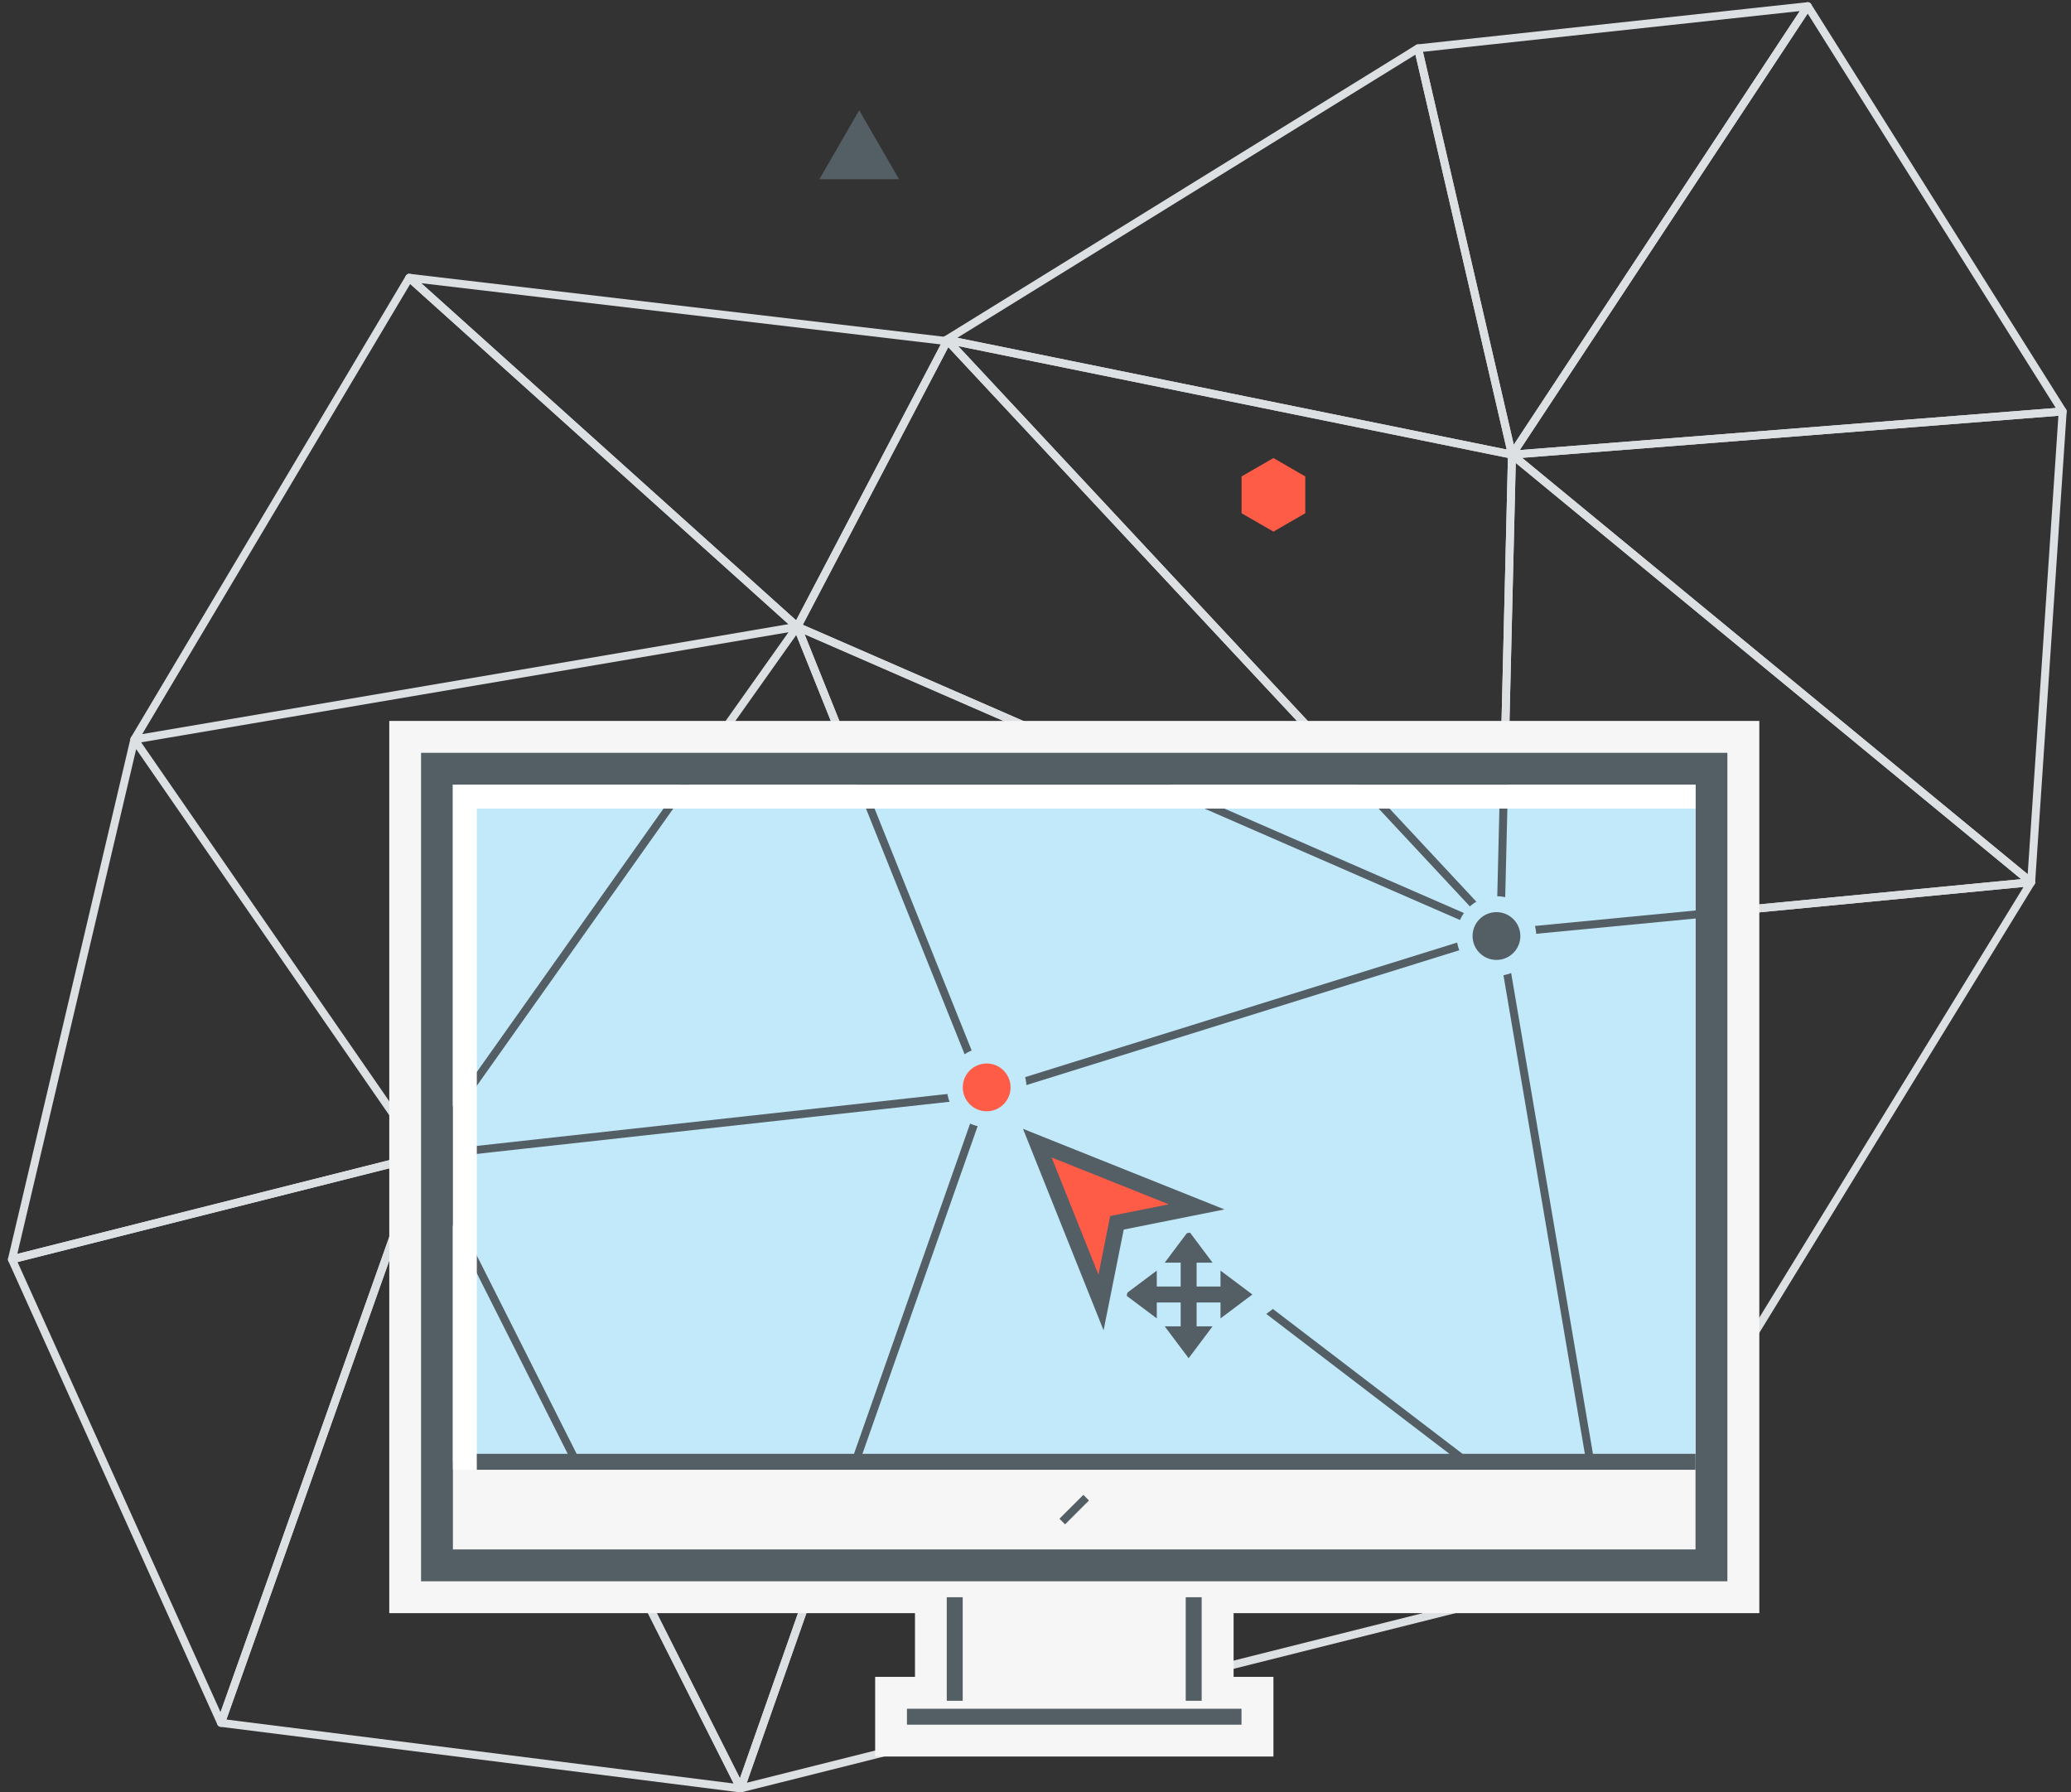 <?xml version="1.0" encoding="UTF-8"?>
<svg width="260px" height="225px" viewBox="0 0 260 225" version="1.1" xmlns="http://www.w3.org/2000/svg" xmlns:xlink="http://www.w3.org/1999/xlink">
    <rect x="0" y="0" width="260" height="225" fill="#333333" stroke="none"/>
    <!-- Generator: Sketch 48.1 (47250) - http://www.bohemiancoding.com/sketch -->
    <title>illustration</title>
    <desc>Created with Sketch.</desc>
    <defs></defs>
    <g id="3" stroke="none" stroke-width="1" fill="none" fill-rule="evenodd" transform="translate(-918, -219)">
        <g id="Interaction-design" transform="translate(898, 181)">
            <g id="illustration" transform="translate(21, 38)">
                <g id="grid" stroke="#DDE0E2" stroke-linecap="round" stroke-linejoin="round">
                    <polygon id="Stroke-1" points="177.028 6.069 225.95 0.78 188.818 57.072"></polygon>
                    <polygon id="Stroke-3" points="122.632 137.315 200.969 197.156 91.975 224.5"></polygon>
                    <polygon id="Stroke-5" points="52.007 145.105 122.631 137.315 91.975 224.499"></polygon>
                    <polygon id="Stroke-8" points="122.633 137.314 187.361 117.154 200.969 197.154"></polygon>
                    <polygon id="Stroke-9" points="99.092 78.672 187.359 117.153 122.632 137.314"></polygon>
                    <polygon id="Stroke-10" points="52.007 145.104 99.092 78.672 122.632 137.314"></polygon>
                    <polygon id="Stroke-11" points="15.867 92.829 52.005 145.104 0.5 158.088"></polygon>
                    <polygon id="Stroke-13" points="0.5 158.089 52.005 145.105 26.744 216.271"></polygon>
                    <polygon id="Stroke-15" points="26.745 216.272 52.006 145.106 91.974 224.5"></polygon>
                    <polygon id="Stroke-18" points="187.361 117.153 188.818 57.075 253.997 110.745"></polygon>
                    <polygon id="Stroke-19" points="187.361 117.153 253.996 110.746 200.969 197.155"></polygon>
                    <polygon id="Stroke-20" points="117.857 42.638 177.028 6.069 188.818 57.073"></polygon>
                    <polygon id="Stroke-21" points="117.857 42.639 188.817 57.073 187.36 117.151"></polygon>
                    <polygon id="Stroke-22" points="99.093 78.671 117.937 42.726 186.629 116.37 186.379 116.725"></polygon>
                    <polygon id="Stroke-23" points="50.383 34.869 117.886 42.822 99.092 78.671"></polygon>
                    <polygon id="Stroke-24" points="15.868 92.827 50.381 34.868 99.091 78.671"></polygon>
                    <polygon id="Stroke-25" points="188.819 57.074 257.957 51.649 253.997 110.745"></polygon>
                    <polygon id="Stroke-27" points="188.819 57.073 225.951 0.781 257.957 51.648"></polygon>
                </g>
                <g id="screen" transform="translate(47, 90)">
                    <polygon id="Fill-30" fill="#F6F6F6" points="61.87 130.499 61.87 120.499 66.87 120.499 66.87 112.5 0.87 112.5 0.87 0.5 172.87 0.5 172.87 112.5 106.87 112.5 106.87 120.499 111.871 120.499 111.871 130.499"></polygon>
                    <polygon id="Stroke-31" stroke="#545E65" stroke-width="4" points="166.861 106.502 6.861 106.502 6.861 6.502 166.861 6.502"></polygon>
                    <path d="M88.361,98.001 L85.361,101.001" id="Stroke-32" stroke="#545E65" stroke-linejoin="bevel"></path>
                    <path d="M71.861,123.501 L71.861,110.503" id="Stroke-33" stroke="#545E65" stroke-width="2"></path>
                    <path d="M101.861,110.502 L101.861,123.5" id="Stroke-34" stroke="#545E65" stroke-width="2"></path>
                    <path d="M107.862,125.501 L65.861,125.501" id="Stroke-35" stroke="#545E65" stroke-width="2"></path>
                    <polygon id="Fill-36" fill="#C2E9F9" points="164.861 8.502 8.861 8.502 8.861 93.502 164.861 93.502"></polygon>
                    <polygon id="Stroke-37" stroke="#545E65" stroke-linecap="round" stroke-linejoin="round" points="8.861 62.76 24.337 93.502 59.391 93.502 75.632 47.314 8.861 54.68"></polygon>
                    <polygon id="Stroke-38" stroke="#545E65" stroke-linecap="round" stroke-linejoin="round" points="140.36 27.154 75.632 47.315 136.096 93.502 151.646 93.502"></polygon>
                    <polyline id="Stroke-39" stroke="#545E65" stroke-linecap="round" stroke-linejoin="round" points="140.36 27.153 97.579 8.502 60.053 8.502 75.633 47.313"></polyline>
                    <polyline id="Stroke-40" stroke="#545E65" stroke-linecap="round" stroke-linejoin="round" points="38.037 8.502 8.861 49.666 8.861 54.679"></polyline>
                    <path d="M164.861,24.798 L140.362,27.154" id="Stroke-41" stroke="#545E65" stroke-linecap="round" stroke-linejoin="round"></path>
                    <polygon id="Stroke-42" stroke="#545E65" stroke-linecap="round" stroke-linejoin="round" points="140.812 8.502 122.964 8.502 140.36 27.152"></polygon>
                    <polygon id="Fill-43" fill="#FFFFFF" points="8.861 8.502 8.861 94.502 11.861 94.502 11.861 11.502 164.861 11.502 164.861 8.502"></polygon>
                    <path d="M164.861,93.5 L11.861,93.5" id="Stroke-44" stroke="#545E65" stroke-width="2" stroke-linejoin="bevel"></path>
                </g>
                <g id="point" transform="translate(181, 112)">
                    <path d="M5.87,9.5 C3.664,9.5 1.87,7.706 1.87,5.5 C1.87,3.294 3.664,1.5 5.87,1.5 C8.076,1.5 9.87,3.294 9.87,5.5 C9.87,7.706 8.076,9.5 5.87,9.5" id="Fill-45" fill="#545E65"></path>
                    <path d="M5.87,0.5 C3.113,0.5 0.87,2.743 0.87,5.5 C0.87,8.257 3.113,10.5 5.87,10.5 C8.627,10.5 10.87,8.257 10.87,5.5 C10.87,2.743 8.627,0.5 5.87,0.5 M5.87,2.5 C7.527,2.5 8.87,3.843 8.87,5.5 C8.87,7.157 7.527,8.5 5.87,8.5 C4.213,8.5 2.87,7.157 2.87,5.5 C2.87,3.843 4.213,2.5 5.87,2.5" id="Fill-47" fill="#C2E9F9"></path>
                </g>
                <g id="cursor" transform="translate(123, 138)">
                    <polygon id="Fill-49" fill="#C2E9F9" points="19.654 30.071 12.225 24.5 19.654 18.928 25.225 11.5 30.797 18.928 38.225 24.5 30.797 30.071 25.225 37.5"></polygon>
                    <polygon id="Fill-51" fill="#545E65" points="33.226 24.5 29.226 27.5 29.226 25.5 26.226 25.5 26.226 28.5 28.226 28.5 25.226 32.5 22.226 28.5 24.226 28.5 24.226 25.5 21.226 25.5 21.226 27.5 17.226 24.5 21.226 21.5 21.226 23.5 24.226 23.5 24.226 20.5 22.226 20.5 25.226 16.5 28.226 20.5 26.226 20.5 26.226 23.5 29.226 23.5 29.226 21.5"></polygon>
                    <polygon id="Fill-53" fill="#C2E9F9" points="0.841 0.115 36.71 14.463 18.776 18.05 15.189 35.984"></polygon>
                    <polygon id="Fill-55" fill="#FF5C47" points="6.226 5.5 14.226 25.5 16.226 15.5 26.226 13.5"></polygon>
                    <polygon id="Stroke-57" stroke="#545E65" stroke-width="2" points="6.226 5.5 14.226 25.5 16.226 15.5 26.226 13.5"></polygon>
                </g>
                <g id="point" transform="translate(117, 131)">
                    <path d="M5.87,9.5 C3.664,9.5 1.87,7.706 1.87,5.5 C1.87,3.294 3.664,1.5 5.87,1.5 C8.076,1.5 9.87,3.294 9.87,5.5 C9.87,7.706 8.076,9.5 5.87,9.5" id="Fill-59" fill="#FF5C47"></path>
                    <path d="M5.87,0.5 C3.113,0.5 0.87,2.743 0.87,5.5 C0.87,8.257 3.113,10.5 5.87,10.5 C8.627,10.5 10.87,8.257 10.87,5.5 C10.87,2.743 8.627,0.5 5.87,0.5 M5.87,2.5 C7.527,2.5 8.87,3.843 8.87,5.5 C8.87,7.157 7.527,8.5 5.87,8.5 C4.213,8.5 2.87,7.157 2.87,5.5 C2.87,3.843 4.213,2.5 5.87,2.5" id="Fill-61" fill="#C2E9F9"></path>
                </g>
                <polygon id="Fill-63" fill="#545E65" points="101.869 22.499 106.869 13.839 111.869 22.499"></polygon>
                <polygon id="Fill-65" fill="#FF5C47" points="154.869 59.808 158.869 57.499 162.869 59.808 162.869 64.427 158.869 66.736 154.869 64.427"></polygon>
            </g>
        </g>
    </g>
</svg>